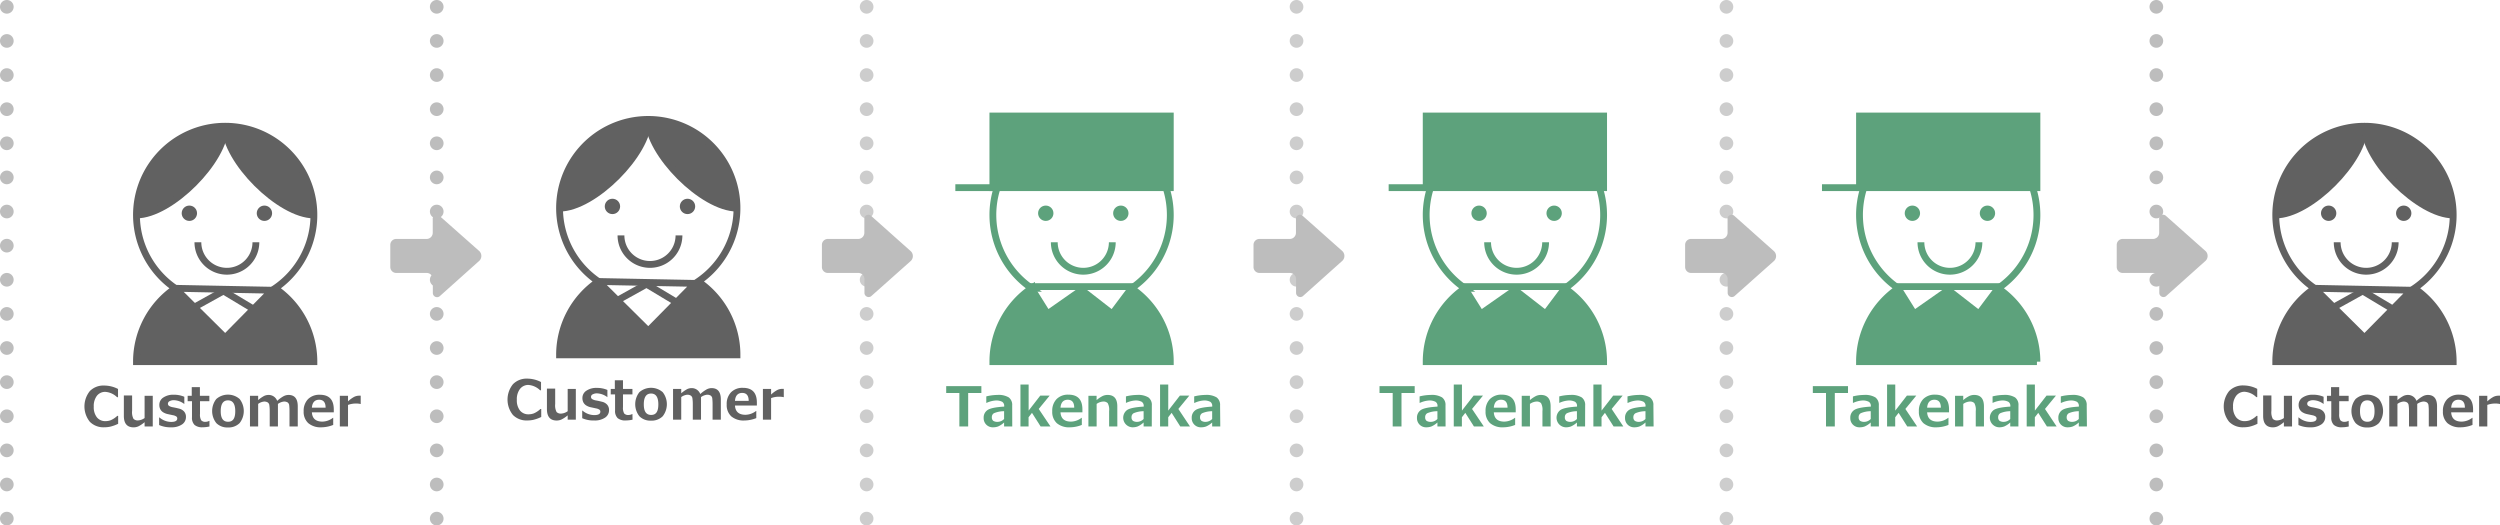 <svg xmlns="http://www.w3.org/2000/svg" viewBox="0 0 732.72 154"><defs><style>.cls-1{fill:#bdbdbd;}.cls-2{fill:#cdcdcd;}.cls-3{fill:#616161;}.cls-4,.cls-5,.cls-7,.cls-8{fill:none;stroke-width:2px;}.cls-4,.cls-5{stroke:#616161;}.cls-4,.cls-8{stroke-miterlimit:10;}.cls-5,.cls-7{stroke-linejoin:round;}.cls-6{fill:#5da27c;}.cls-7,.cls-8{stroke:#5da27c;}</style></defs><title>hachuBpc</title><g id="レイヤー_2" data-name="レイヤー 2"><g id="発注の形態_en"><path class="cls-1" d="M0,152a2,2,0,0,1,2-2H2a2,2,0,0,1,2,2H4a2,2,0,0,1-2,2H2A2,2,0,0,1,0,152Z"/><path class="cls-1" d="M0,142a2,2,0,0,1,2-2H2a2,2,0,0,1,2,2H4a2,2,0,0,1-2,2H2A2,2,0,0,1,0,142Z"/><path class="cls-1" d="M0,132a2,2,0,0,1,2-2H2a2,2,0,0,1,2,2H4a2,2,0,0,1-2,2H2A2,2,0,0,1,0,132Z"/><path class="cls-1" d="M0,122a2,2,0,0,1,2-2H2a2,2,0,0,1,2,2H4a2,2,0,0,1-2,2H2A2,2,0,0,1,0,122Z"/><path class="cls-1" d="M0,112a2,2,0,0,1,2-2H2a2,2,0,0,1,2,2H4a2,2,0,0,1-2,2H2A2,2,0,0,1,0,112Z"/><path class="cls-1" d="M0,102a2,2,0,0,1,2-2H2a2,2,0,0,1,2,2H4a2,2,0,0,1-2,2H2A2,2,0,0,1,0,102Z"/><path class="cls-1" d="M0,92a2,2,0,0,1,2-2H2a2,2,0,0,1,2,2H4a2,2,0,0,1-2,2H2A2,2,0,0,1,0,92Z"/><path class="cls-1" d="M0,82a2,2,0,0,1,2-2H2a2,2,0,0,1,2,2H4a2,2,0,0,1-2,2H2A2,2,0,0,1,0,82Z"/><path class="cls-1" d="M0,72a2,2,0,0,1,2-2H2a2,2,0,0,1,2,2H4a2,2,0,0,1-2,2H2A2,2,0,0,1,0,72Z"/><path class="cls-1" d="M0,62a2,2,0,0,1,2-2H2a2,2,0,0,1,2,2H4a2,2,0,0,1-2,2H2A2,2,0,0,1,0,62Z"/><path class="cls-1" d="M0,52a2,2,0,0,1,2-2H2a2,2,0,0,1,2,2H4a2,2,0,0,1-2,2H2A2,2,0,0,1,0,52Z"/><path class="cls-1" d="M0,42a2,2,0,0,1,2-2H2a2,2,0,0,1,2,2H4a2,2,0,0,1-2,2H2A2,2,0,0,1,0,42Z"/><path class="cls-1" d="M0,32a2,2,0,0,1,2-2H2a2,2,0,0,1,2,2H4a2,2,0,0,1-2,2H2A2,2,0,0,1,0,32Z"/><path class="cls-1" d="M0,22a2,2,0,0,1,2-2H2a2,2,0,0,1,2,2H4a2,2,0,0,1-2,2H2A2,2,0,0,1,0,22Z"/><path class="cls-1" d="M0,12a2,2,0,0,1,2-2H2a2,2,0,0,1,2,2H4a2,2,0,0,1-2,2H2A2,2,0,0,1,0,12Z"/><path class="cls-1" d="M0,2A2,2,0,0,1,2,0H2A2,2,0,0,1,4,2H4A2,2,0,0,1,2,4H2A2,2,0,0,1,0,2Z"/><path class="cls-1" d="M126,152a2,2,0,0,1,2-2h0a2,2,0,0,1,2,2h0a2,2,0,0,1-2,2h0A2,2,0,0,1,126,152Z"/><path class="cls-1" d="M126,142a2,2,0,0,1,2-2h0a2,2,0,0,1,2,2h0a2,2,0,0,1-2,2h0A2,2,0,0,1,126,142Z"/><path class="cls-1" d="M126,132a2,2,0,0,1,2-2h0a2,2,0,0,1,2,2h0a2,2,0,0,1-2,2h0A2,2,0,0,1,126,132Z"/><path class="cls-1" d="M126,122a2,2,0,0,1,2-2h0a2,2,0,0,1,2,2h0a2,2,0,0,1-2,2h0A2,2,0,0,1,126,122Z"/><path class="cls-1" d="M126,112a2,2,0,0,1,2-2h0a2,2,0,0,1,2,2h0a2,2,0,0,1-2,2h0A2,2,0,0,1,126,112Z"/><path class="cls-1" d="M126,102a2,2,0,0,1,2-2h0a2,2,0,0,1,2,2h0a2,2,0,0,1-2,2h0A2,2,0,0,1,126,102Z"/><path class="cls-1" d="M126,92a2,2,0,0,1,2-2h0a2,2,0,0,1,2,2h0a2,2,0,0,1-2,2h0A2,2,0,0,1,126,92Z"/><path class="cls-1" d="M126,82a2,2,0,0,1,2-2h0a2,2,0,0,1,2,2h0a2,2,0,0,1-2,2h0A2,2,0,0,1,126,82Z"/><path class="cls-1" d="M126,72a2,2,0,0,1,2-2h0a2,2,0,0,1,2,2h0a2,2,0,0,1-2,2h0A2,2,0,0,1,126,72Z"/><path class="cls-1" d="M126,62a2,2,0,0,1,2-2h0a2,2,0,0,1,2,2h0a2,2,0,0,1-2,2h0A2,2,0,0,1,126,62Z"/><path class="cls-1" d="M126,52a2,2,0,0,1,2-2h0a2,2,0,0,1,2,2h0a2,2,0,0,1-2,2h0A2,2,0,0,1,126,52Z"/><path class="cls-1" d="M126,42a2,2,0,0,1,2-2h0a2,2,0,0,1,2,2h0a2,2,0,0,1-2,2h0A2,2,0,0,1,126,42Z"/><path class="cls-1" d="M126,32a2,2,0,0,1,2-2h0a2,2,0,0,1,2,2h0a2,2,0,0,1-2,2h0A2,2,0,0,1,126,32Z"/><path class="cls-1" d="M126,22a2,2,0,0,1,2-2h0a2,2,0,0,1,2,2h0a2,2,0,0,1-2,2h0A2,2,0,0,1,126,22Z"/><path class="cls-1" d="M126,12a2,2,0,0,1,2-2h0a2,2,0,0,1,2,2h0a2,2,0,0,1-2,2h0A2,2,0,0,1,126,12Z"/><path class="cls-1" d="M126,2a2,2,0,0,1,2-2h0a2,2,0,0,1,2,2h0a2,2,0,0,1-2,2h0A2,2,0,0,1,126,2Z"/><path class="cls-2" d="M252,152a2,2,0,0,1,2-2h0a2,2,0,0,1,2,2h0a2,2,0,0,1-2,2h0A2,2,0,0,1,252,152Z"/><path class="cls-2" d="M252,142a2,2,0,0,1,2-2h0a2,2,0,0,1,2,2h0a2,2,0,0,1-2,2h0A2,2,0,0,1,252,142Z"/><path class="cls-2" d="M252,132a2,2,0,0,1,2-2h0a2,2,0,0,1,2,2h0a2,2,0,0,1-2,2h0A2,2,0,0,1,252,132Z"/><path class="cls-2" d="M252,122a2,2,0,0,1,2-2h0a2,2,0,0,1,2,2h0a2,2,0,0,1-2,2h0A2,2,0,0,1,252,122Z"/><path class="cls-2" d="M252,112a2,2,0,0,1,2-2h0a2,2,0,0,1,2,2h0a2,2,0,0,1-2,2h0A2,2,0,0,1,252,112Z"/><path class="cls-2" d="M252,102a2,2,0,0,1,2-2h0a2,2,0,0,1,2,2h0a2,2,0,0,1-2,2h0A2,2,0,0,1,252,102Z"/><path class="cls-2" d="M252,92a2,2,0,0,1,2-2h0a2,2,0,0,1,2,2h0a2,2,0,0,1-2,2h0A2,2,0,0,1,252,92Z"/><path class="cls-2" d="M252,82a2,2,0,0,1,2-2h0a2,2,0,0,1,2,2h0a2,2,0,0,1-2,2h0A2,2,0,0,1,252,82Z"/><path class="cls-2" d="M252,72a2,2,0,0,1,2-2h0a2,2,0,0,1,2,2h0a2,2,0,0,1-2,2h0A2,2,0,0,1,252,72Z"/><path class="cls-2" d="M252,62a2,2,0,0,1,2-2h0a2,2,0,0,1,2,2h0a2,2,0,0,1-2,2h0A2,2,0,0,1,252,62Z"/><path class="cls-2" d="M252,52a2,2,0,0,1,2-2h0a2,2,0,0,1,2,2h0a2,2,0,0,1-2,2h0A2,2,0,0,1,252,52Z"/><path class="cls-2" d="M252,42a2,2,0,0,1,2-2h0a2,2,0,0,1,2,2h0a2,2,0,0,1-2,2h0A2,2,0,0,1,252,42Z"/><path class="cls-2" d="M252,32a2,2,0,0,1,2-2h0a2,2,0,0,1,2,2h0a2,2,0,0,1-2,2h0A2,2,0,0,1,252,32Z"/><path class="cls-2" d="M252,22a2,2,0,0,1,2-2h0a2,2,0,0,1,2,2h0a2,2,0,0,1-2,2h0A2,2,0,0,1,252,22Z"/><path class="cls-2" d="M252,12a2,2,0,0,1,2-2h0a2,2,0,0,1,2,2h0a2,2,0,0,1-2,2h0A2,2,0,0,1,252,12Z"/><path class="cls-2" d="M252,2a2,2,0,0,1,2-2h0a2,2,0,0,1,2,2h0a2,2,0,0,1-2,2h0A2,2,0,0,1,252,2Z"/><path class="cls-2" d="M378,152a2,2,0,0,1,2-2h0a2,2,0,0,1,2,2h0a2,2,0,0,1-2,2h0A2,2,0,0,1,378,152Z"/><path class="cls-2" d="M378,142a2,2,0,0,1,2-2h0a2,2,0,0,1,2,2h0a2,2,0,0,1-2,2h0A2,2,0,0,1,378,142Z"/><path class="cls-2" d="M378,132a2,2,0,0,1,2-2h0a2,2,0,0,1,2,2h0a2,2,0,0,1-2,2h0A2,2,0,0,1,378,132Z"/><path class="cls-2" d="M378,122a2,2,0,0,1,2-2h0a2,2,0,0,1,2,2h0a2,2,0,0,1-2,2h0A2,2,0,0,1,378,122Z"/><path class="cls-2" d="M378,112a2,2,0,0,1,2-2h0a2,2,0,0,1,2,2h0a2,2,0,0,1-2,2h0A2,2,0,0,1,378,112Z"/><path class="cls-2" d="M378,102a2,2,0,0,1,2-2h0a2,2,0,0,1,2,2h0a2,2,0,0,1-2,2h0A2,2,0,0,1,378,102Z"/><path class="cls-2" d="M378,92a2,2,0,0,1,2-2h0a2,2,0,0,1,2,2h0a2,2,0,0,1-2,2h0A2,2,0,0,1,378,92Z"/><path class="cls-2" d="M378,82a2,2,0,0,1,2-2h0a2,2,0,0,1,2,2h0a2,2,0,0,1-2,2h0A2,2,0,0,1,378,82Z"/><path class="cls-2" d="M378,72a2,2,0,0,1,2-2h0a2,2,0,0,1,2,2h0a2,2,0,0,1-2,2h0A2,2,0,0,1,378,72Z"/><path class="cls-2" d="M378,62a2,2,0,0,1,2-2h0a2,2,0,0,1,2,2h0a2,2,0,0,1-2,2h0A2,2,0,0,1,378,62Z"/><path class="cls-2" d="M378,52a2,2,0,0,1,2-2h0a2,2,0,0,1,2,2h0a2,2,0,0,1-2,2h0A2,2,0,0,1,378,52Z"/><path class="cls-2" d="M378,42a2,2,0,0,1,2-2h0a2,2,0,0,1,2,2h0a2,2,0,0,1-2,2h0A2,2,0,0,1,378,42Z"/><path class="cls-2" d="M378,32a2,2,0,0,1,2-2h0a2,2,0,0,1,2,2h0a2,2,0,0,1-2,2h0A2,2,0,0,1,378,32Z"/><path class="cls-2" d="M378,22a2,2,0,0,1,2-2h0a2,2,0,0,1,2,2h0a2,2,0,0,1-2,2h0A2,2,0,0,1,378,22Z"/><path class="cls-2" d="M378,12a2,2,0,0,1,2-2h0a2,2,0,0,1,2,2h0a2,2,0,0,1-2,2h0A2,2,0,0,1,378,12Z"/><path class="cls-2" d="M378,2a2,2,0,0,1,2-2h0a2,2,0,0,1,2,2h0a2,2,0,0,1-2,2h0A2,2,0,0,1,378,2Z"/><path class="cls-2" d="M504,152a2,2,0,0,1,2-2h0a2,2,0,0,1,2,2h0a2,2,0,0,1-2,2h0A2,2,0,0,1,504,152Z"/><path class="cls-2" d="M504,142a2,2,0,0,1,2-2h0a2,2,0,0,1,2,2h0a2,2,0,0,1-2,2h0A2,2,0,0,1,504,142Z"/><path class="cls-2" d="M504,132a2,2,0,0,1,2-2h0a2,2,0,0,1,2,2h0a2,2,0,0,1-2,2h0A2,2,0,0,1,504,132Z"/><path class="cls-2" d="M504,122a2,2,0,0,1,2-2h0a2,2,0,0,1,2,2h0a2,2,0,0,1-2,2h0A2,2,0,0,1,504,122Z"/><path class="cls-2" d="M504,112a2,2,0,0,1,2-2h0a2,2,0,0,1,2,2h0a2,2,0,0,1-2,2h0A2,2,0,0,1,504,112Z"/><path class="cls-2" d="M504,102a2,2,0,0,1,2-2h0a2,2,0,0,1,2,2h0a2,2,0,0,1-2,2h0A2,2,0,0,1,504,102Z"/><path class="cls-2" d="M504,92a2,2,0,0,1,2-2h0a2,2,0,0,1,2,2h0a2,2,0,0,1-2,2h0A2,2,0,0,1,504,92Z"/><path class="cls-2" d="M504,82a2,2,0,0,1,2-2h0a2,2,0,0,1,2,2h0a2,2,0,0,1-2,2h0A2,2,0,0,1,504,82Z"/><path class="cls-2" d="M504,72a2,2,0,0,1,2-2h0a2,2,0,0,1,2,2h0a2,2,0,0,1-2,2h0A2,2,0,0,1,504,72Z"/><path class="cls-2" d="M504,62a2,2,0,0,1,2-2h0a2,2,0,0,1,2,2h0a2,2,0,0,1-2,2h0A2,2,0,0,1,504,62Z"/><path class="cls-2" d="M504,52a2,2,0,0,1,2-2h0a2,2,0,0,1,2,2h0a2,2,0,0,1-2,2h0A2,2,0,0,1,504,52Z"/><path class="cls-2" d="M504,42a2,2,0,0,1,2-2h0a2,2,0,0,1,2,2h0a2,2,0,0,1-2,2h0A2,2,0,0,1,504,42Z"/><path class="cls-2" d="M504,32a2,2,0,0,1,2-2h0a2,2,0,0,1,2,2h0a2,2,0,0,1-2,2h0A2,2,0,0,1,504,32Z"/><path class="cls-2" d="M504,22a2,2,0,0,1,2-2h0a2,2,0,0,1,2,2h0a2,2,0,0,1-2,2h0A2,2,0,0,1,504,22Z"/><path class="cls-2" d="M504,12a2,2,0,0,1,2-2h0a2,2,0,0,1,2,2h0a2,2,0,0,1-2,2h0A2,2,0,0,1,504,12Z"/><path class="cls-2" d="M504,2a2,2,0,0,1,2-2h0a2,2,0,0,1,2,2h0a2,2,0,0,1-2,2h0A2,2,0,0,1,504,2Z"/><path class="cls-1" d="M630,152a2,2,0,0,1,2-2h0a2,2,0,0,1,2,2h0a2,2,0,0,1-2,2h0A2,2,0,0,1,630,152Z"/><path class="cls-1" d="M630,142a2,2,0,0,1,2-2h0a2,2,0,0,1,2,2h0a2,2,0,0,1-2,2h0A2,2,0,0,1,630,142Z"/><path class="cls-1" d="M630,132a2,2,0,0,1,2-2h0a2,2,0,0,1,2,2h0a2,2,0,0,1-2,2h0A2,2,0,0,1,630,132Z"/><path class="cls-1" d="M630,122a2,2,0,0,1,2-2h0a2,2,0,0,1,2,2h0a2,2,0,0,1-2,2h0A2,2,0,0,1,630,122Z"/><path class="cls-1" d="M630,112a2,2,0,0,1,2-2h0a2,2,0,0,1,2,2h0a2,2,0,0,1-2,2h0A2,2,0,0,1,630,112Z"/><path class="cls-1" d="M630,102a2,2,0,0,1,2-2h0a2,2,0,0,1,2,2h0a2,2,0,0,1-2,2h0A2,2,0,0,1,630,102Z"/><path class="cls-1" d="M630,92a2,2,0,0,1,2-2h0a2,2,0,0,1,2,2h0a2,2,0,0,1-2,2h0A2,2,0,0,1,630,92Z"/><path class="cls-1" d="M630,82a2,2,0,0,1,2-2h0a2,2,0,0,1,2,2h0a2,2,0,0,1-2,2h0A2,2,0,0,1,630,82Z"/><path class="cls-1" d="M630,72a2,2,0,0,1,2-2h0a2,2,0,0,1,2,2h0a2,2,0,0,1-2,2h0A2,2,0,0,1,630,72Z"/><path class="cls-1" d="M630,62a2,2,0,0,1,2-2h0a2,2,0,0,1,2,2h0a2,2,0,0,1-2,2h0A2,2,0,0,1,630,62Z"/><path class="cls-1" d="M630,52a2,2,0,0,1,2-2h0a2,2,0,0,1,2,2h0a2,2,0,0,1-2,2h0A2,2,0,0,1,630,52Z"/><path class="cls-1" d="M630,42a2,2,0,0,1,2-2h0a2,2,0,0,1,2,2h0a2,2,0,0,1-2,2h0A2,2,0,0,1,630,42Z"/><path class="cls-1" d="M630,32a2,2,0,0,1,2-2h0a2,2,0,0,1,2,2h0a2,2,0,0,1-2,2h0A2,2,0,0,1,630,32Z"/><path class="cls-1" d="M630,22a2,2,0,0,1,2-2h0a2,2,0,0,1,2,2h0a2,2,0,0,1-2,2h0A2,2,0,0,1,630,22Z"/><path class="cls-1" d="M630,12a2,2,0,0,1,2-2h0a2,2,0,0,1,2,2h0a2,2,0,0,1-2,2h0A2,2,0,0,1,630,12Z"/><path class="cls-1" d="M630,2a2,2,0,0,1,2-2h0a2,2,0,0,1,2,2h0a2,2,0,0,1-2,2h0A2,2,0,0,1,630,2Z"/><g id="下向き矢印_1" data-name="下向き矢印 1"><path class="cls-1" d="M126.83,64.28V68.2a1.81,1.81,0,0,1-1.7,1.83h-9a1.73,1.73,0,0,0-1.74,1.73v6.46A1.74,1.74,0,0,0,116.16,80h9a1.81,1.81,0,0,1,1.7,1.83v4a1.23,1.23,0,0,0,2,1l11.67-10.44a2,2,0,0,0,0-2.75L128.78,63.24A1.18,1.18,0,0,0,126.83,64.28Z"/></g><g id="下向き矢印_1-2" data-name="下向き矢印 1"><path class="cls-1" d="M253.33,64.28V68.2a1.81,1.81,0,0,1-1.7,1.83h-9a1.73,1.73,0,0,0-1.74,1.73v6.46A1.74,1.74,0,0,0,242.66,80h9a1.81,1.81,0,0,1,1.7,1.83v4a1.23,1.23,0,0,0,1.95,1L267,76.43a2,2,0,0,0,0-2.75L255.28,63.24A1.18,1.18,0,0,0,253.33,64.28Z"/></g><g id="下向き矢印_1-3" data-name="下向き矢印 1"><path class="cls-1" d="M379.83,64.28V68.2a1.81,1.81,0,0,1-1.7,1.83h-9a1.73,1.73,0,0,0-1.74,1.73v6.46A1.74,1.74,0,0,0,369.16,80h9a1.81,1.81,0,0,1,1.7,1.83v4a1.23,1.23,0,0,0,1.95,1l11.67-10.44a2,2,0,0,0,0-2.75L381.78,63.24A1.18,1.18,0,0,0,379.83,64.28Z"/></g><path class="cls-1" d="M506.33,64.28V68.2a1.81,1.81,0,0,1-1.7,1.83h-9a1.73,1.73,0,0,0-1.74,1.73v6.46A1.74,1.74,0,0,0,495.66,80h9a1.81,1.81,0,0,1,1.7,1.83v4a1.23,1.23,0,0,0,1.95,1L520,76.43a2,2,0,0,0,0-2.75L508.28,63.24A1.18,1.18,0,0,0,506.33,64.28Z"/><path class="cls-1" d="M632.83,64.28V68.2a1.81,1.81,0,0,1-1.7,1.83h-9a1.73,1.73,0,0,0-1.74,1.73v6.46A1.74,1.74,0,0,0,622.16,80h9a1.81,1.81,0,0,1,1.7,1.83v4a1.23,1.23,0,0,0,1.95,1l11.67-10.44a2,2,0,0,0,0-2.75L634.78,63.24A1.18,1.18,0,0,0,632.83,64.28Z"/></g><g id="en2"><path class="cls-3" d="M701.3,90.58l5.45-5.52.87-.56A26,26,0,0,1,719,106H667a26,26,0,0,1,11.38-21.5L684,90l9,9Z"/><path class="cls-3" d="M693,37a26,26,0,0,1,26,26C709,63,693,47,693,37Z"/><circle class="cls-3" cx="704.5" cy="62.5" r="2.25"/><path class="cls-3" d="M693,37c0,10-16,26-26,26A26,26,0,0,1,693,37Z"/><circle class="cls-3" cx="682.5" cy="62.5" r="2.25"/><path class="cls-4" d="M707.62,84.5a26,26,0,1,0-29.24,0A26,26,0,0,0,667,106h52A26,26,0,0,0,707.62,84.5Z"/><path class="cls-4" d="M693,37c0,10-16,26-26,26"/><path class="cls-4" d="M693,37c0,10,16,26,26,26"/><path class="cls-5" d="M685,71A8.48,8.48,0,0,0,702,71"/><polygon class="cls-5" points="706.75 85.06 701.3 90.58 693 99 683.96 90.04 678.38 84.5 693 84.79 706.75 85.06"/><polyline class="cls-5" points="702 91 701.3 90.58 692.48 85.29 692 85 693 85 692.48 85.29 684 90"/><path class="cls-3" d="M661.63,124.21a11.17,11.17,0,0,1-2.36.85,8.26,8.26,0,0,1-1.68.17,5.6,5.6,0,0,1-4.26-1.61,7.19,7.19,0,0,1,0-9,5.58,5.58,0,0,1,4.24-1.65,8.89,8.89,0,0,1,4,1v2.42h-.27a5.47,5.47,0,0,0-3.48-1.57A3.06,3.06,0,0,0,655.4,116a4.92,4.92,0,0,0-.92,3.18,4.77,4.77,0,0,0,.93,3.15,3.1,3.1,0,0,0,2.49,1.1,4.5,4.5,0,0,0,1.58-.28,6.74,6.74,0,0,0,1.9-1.27h.25Z"/><path class="cls-3" d="M671.77,125h-2.39v-1.27a8.87,8.87,0,0,1-1.79,1.21,3.35,3.35,0,0,1-1.43.31c-1.9,0-2.86-1.12-2.86-3.35v-6h2.42v4.51a4.17,4.17,0,0,0,.41,2.35,1.74,1.74,0,0,0,1.35.46,3.66,3.66,0,0,0,1.9-.7V116h2.39Z"/><path class="cls-3" d="M673.64,124.57v-2.22h.09a5.37,5.37,0,0,0,3.41,1.31c1.21,0,1.81-.33,1.81-1a.68.68,0,0,0-.28-.6,2.67,2.67,0,0,0-1-.37l-1.45-.31a4.13,4.13,0,0,1-1.47-.59,2.33,2.33,0,0,1-.79-.9,2.68,2.68,0,0,1-.26-1.23,2.51,2.51,0,0,1,1.15-2.14,5.16,5.16,0,0,1,3.08-.83,7.67,7.67,0,0,1,3.09.6v2.11H681a5.3,5.3,0,0,0-3-1.11,2.57,2.57,0,0,0-1.27.28.82.82,0,0,0-.51.7.77.77,0,0,0,.32.69,3,3,0,0,0,1.06.39c.63.11,1.26.25,1.88.41a2.84,2.84,0,0,1,1.48.86,2.31,2.31,0,0,1,.54,1.58,2.58,2.58,0,0,1-1.17,2.21,5.37,5.37,0,0,1-3.15.83A8.2,8.2,0,0,1,673.64,124.57Z"/><path class="cls-3" d="M688.39,125a9,9,0,0,1-2,.23,3.42,3.42,0,0,1-2.37-.69,2.92,2.92,0,0,1-.75-2.24v-4.71H682V116h1.2v-2.54h2.39V116h2.77v1.59h-2.77v3.73a3.24,3.24,0,0,0,.36,1.87,1.56,1.56,0,0,0,1.24.44,2.34,2.34,0,0,0,1.1-.28h.07Z"/><path class="cls-3" d="M693.82,125.28A4.5,4.5,0,0,1,690.4,124a5.7,5.7,0,0,1,0-7.06,5.2,5.2,0,0,1,6.83,0,5.72,5.72,0,0,1,0,7.06A4.53,4.53,0,0,1,693.82,125.28Zm0-7.94c-1.42,0-2.13,1.06-2.13,3.17s.72,3.1,2.16,3.1,2.1-1,2.1-3.1S695.24,117.34,693.82,117.34Z"/><path class="cls-3" d="M714.27,125h-2.42v-4.54a14.78,14.78,0,0,0-.08-1.59,1.19,1.19,0,0,0-.48-.93,2,2,0,0,0-1.09-.25,3.78,3.78,0,0,0-1.74.69V125h-2.41v-4.54a10.56,10.56,0,0,0-.1-1.61,1.17,1.17,0,0,0-.49-.91,2,2,0,0,0-1.07-.25,3.57,3.57,0,0,0-1.73.69V125h-2.4v-9h2.4v1.27a9.12,9.12,0,0,1,1.8-1.25,3.12,3.12,0,0,1,1.27-.27,2.65,2.65,0,0,1,2.51,1.74,10.13,10.13,0,0,1,1.88-1.37,3.2,3.2,0,0,1,1.42-.37q2.73,0,2.73,3.35Z"/><path class="cls-3" d="M724.83,120.85h-6.42c.11,1.81,1.14,2.72,3.09,2.72a5.27,5.27,0,0,0,3.08-1.11h.08v2.08a9.6,9.6,0,0,1-3.45.7,5.57,5.57,0,0,1-3.88-1.21,4.48,4.48,0,0,1-1.34-3.49,4.89,4.89,0,0,1,1.27-3.57,4.67,4.67,0,0,1,3.49-1.3q4.08,0,4.08,4.34Zm-2.4-1.36c0-1.56-.65-2.33-1.9-2.33s-2,.77-2.12,2.33Z"/><path class="cls-3" d="M732.72,118.4h-.08a5.48,5.48,0,0,0-1.3-.13,6.53,6.53,0,0,0-2.34.41V125h-2.4v-9H729v1.64a8.56,8.56,0,0,1,1.81-1.33,3.34,3.34,0,0,1,1.4-.34l.51,0Z"/><path class="cls-3" d="M198.3,88.58l5.45-5.52.87-.56A26,26,0,0,1,216,104H164a26,26,0,0,1,11.38-21.5L181,88l9,9Z"/><path class="cls-3" d="M190,35a26,26,0,0,1,26,26C206,61,190,45,190,35Z"/><circle class="cls-3" cx="201.5" cy="60.5" r="2.25"/><path class="cls-3" d="M190,35c0,10-16,26-26,26A26,26,0,0,1,190,35Z"/><circle class="cls-3" cx="179.5" cy="60.5" r="2.25"/><path class="cls-4" d="M204.62,82.5a26,26,0,1,0-29.24,0A26,26,0,0,0,164,104h52A26,26,0,0,0,204.62,82.5Z"/><path class="cls-4" d="M190,35c0,10-16,26-26,26"/><path class="cls-4" d="M190,35c0,10,16,26,26,26"/><path class="cls-5" d="M182,69A8.48,8.48,0,0,0,199,69"/><polygon class="cls-5" points="203.75 83.06 198.3 88.58 190 97 180.96 88.04 175.38 82.5 190 82.79 203.75 83.06"/><polyline class="cls-5" points="199 89 198.3 88.58 189.48 83.29 189 83 190 83 189.48 83.29 181 88"/><path class="cls-3" d="M158.63,122.21a11.17,11.17,0,0,1-2.36.85,8.26,8.26,0,0,1-1.68.17,5.6,5.6,0,0,1-4.26-1.61,7.19,7.19,0,0,1,0-9,5.58,5.58,0,0,1,4.24-1.65,8.89,8.89,0,0,1,4,1v2.42h-.27a5.47,5.47,0,0,0-3.48-1.57A3.06,3.06,0,0,0,152.4,114a4.92,4.92,0,0,0-.92,3.18,4.77,4.77,0,0,0,.93,3.15,3.1,3.1,0,0,0,2.49,1.1,4.5,4.5,0,0,0,1.58-.28,6.74,6.74,0,0,0,1.9-1.27h.25Z"/><path class="cls-3" d="M168.77,123h-2.39v-1.27a8.87,8.87,0,0,1-1.79,1.21,3.35,3.35,0,0,1-1.43.31c-1.9,0-2.86-1.12-2.86-3.35v-6h2.42v4.51a4.17,4.17,0,0,0,.41,2.35,1.74,1.74,0,0,0,1.35.46,3.66,3.66,0,0,0,1.9-.7V114h2.39Z"/><path class="cls-3" d="M170.64,122.57v-2.22h.09a5.37,5.37,0,0,0,3.41,1.31c1.21,0,1.81-.33,1.81-1a.68.68,0,0,0-.28-.6,2.67,2.67,0,0,0-1-.37l-1.45-.31a4.13,4.13,0,0,1-1.47-.59,2.33,2.33,0,0,1-.79-.9,2.68,2.68,0,0,1-.26-1.23,2.51,2.51,0,0,1,1.15-2.14,5.16,5.16,0,0,1,3.08-.83,7.67,7.67,0,0,1,3.09.6v2.11H178a5.3,5.3,0,0,0-3-1.11,2.57,2.57,0,0,0-1.27.28.82.82,0,0,0-.51.7.77.77,0,0,0,.32.69,3,3,0,0,0,1.06.39c.63.11,1.26.25,1.88.41a2.84,2.84,0,0,1,1.48.86,2.31,2.31,0,0,1,.54,1.58,2.58,2.58,0,0,1-1.17,2.21,5.37,5.37,0,0,1-3.15.83A8.2,8.2,0,0,1,170.64,122.57Z"/><path class="cls-3" d="M185.39,123a9,9,0,0,1-2,.23,3.42,3.42,0,0,1-2.37-.69,2.92,2.92,0,0,1-.75-2.24v-4.71H179V114h1.2v-2.54h2.39V114h2.77v1.59h-2.77v3.73a3.24,3.24,0,0,0,.36,1.87,1.56,1.56,0,0,0,1.24.44,2.34,2.34,0,0,0,1.1-.28h.07Z"/><path class="cls-3" d="M190.82,123.28A4.5,4.5,0,0,1,187.4,122a5.7,5.7,0,0,1,0-7.06,5.2,5.2,0,0,1,6.83,0,5.72,5.72,0,0,1,0,7.06A4.53,4.53,0,0,1,190.82,123.28Zm0-7.94c-1.42,0-2.13,1.06-2.13,3.17s.72,3.1,2.16,3.1,2.1-1,2.1-3.1S192.24,115.34,190.82,115.34Z"/><path class="cls-3" d="M211.27,123h-2.42v-4.54a14.78,14.78,0,0,0-.08-1.59,1.19,1.19,0,0,0-.48-.93,2,2,0,0,0-1.09-.25,3.78,3.78,0,0,0-1.74.69V123h-2.41v-4.54a10.56,10.56,0,0,0-.1-1.61,1.17,1.17,0,0,0-.49-.91,2,2,0,0,0-1.07-.25,3.57,3.57,0,0,0-1.73.69V123h-2.4v-9h2.4v1.27a9.12,9.12,0,0,1,1.8-1.25,3.12,3.12,0,0,1,1.27-.27,2.65,2.65,0,0,1,2.51,1.74,10.13,10.13,0,0,1,1.88-1.37,3.2,3.2,0,0,1,1.42-.37q2.73,0,2.73,3.35Z"/><path class="cls-3" d="M221.83,118.85h-6.42c.11,1.81,1.14,2.72,3.09,2.72a5.27,5.27,0,0,0,3.08-1.11h.08v2.08a9.6,9.6,0,0,1-3.45.7,5.57,5.57,0,0,1-3.88-1.21,4.48,4.48,0,0,1-1.34-3.49,4.89,4.89,0,0,1,1.27-3.57,4.67,4.67,0,0,1,3.49-1.3q4.08,0,4.08,4.34Zm-2.4-1.36c0-1.56-.65-2.33-1.9-2.33s-2,.77-2.12,2.33Z"/><path class="cls-3" d="M229.72,116.4h-.08a5.48,5.48,0,0,0-1.3-.13,6.53,6.53,0,0,0-2.34.41V123h-2.4v-9H226v1.64a8.56,8.56,0,0,1,1.81-1.33,3.34,3.34,0,0,1,1.4-.34l.51,0Z"/><path class="cls-3" d="M74.3,90.58l5.45-5.52.87-.56A26,26,0,0,1,92,106H40A26,26,0,0,1,51.38,84.5L57,90l9,9Z"/><path class="cls-3" d="M66,37A26,26,0,0,1,92,63C82,63,66,47,66,37Z"/><circle class="cls-3" cx="77.5" cy="62.5" r="2.25"/><path class="cls-3" d="M66,37c0,10-16,26-26,26A26,26,0,0,1,66,37Z"/><circle class="cls-3" cx="55.5" cy="62.5" r="2.25"/><path class="cls-4" d="M80.62,84.5a26,26,0,1,0-29.24,0A26,26,0,0,0,40,106H92A26,26,0,0,0,80.62,84.5Z"/><path class="cls-4" d="M66,37c0,10-16,26-26,26"/><path class="cls-4" d="M66,37c0,10,16,26,26,26"/><path class="cls-5" d="M58,71A8.48,8.48,0,0,0,75,71"/><polygon class="cls-5" points="79.75 85.06 74.3 90.58 66 99 56.96 90.04 51.38 84.5 66 84.79 79.75 85.06"/><polyline class="cls-5" points="75 91 74.3 90.58 65.48 85.29 65 85 66 85 65.48 85.29 57 90"/><path class="cls-3" d="M34.63,124.21a11.17,11.17,0,0,1-2.36.85,8.26,8.26,0,0,1-1.68.17,5.6,5.6,0,0,1-4.26-1.61,7.19,7.19,0,0,1,0-9A5.58,5.58,0,0,1,30.59,113a8.89,8.89,0,0,1,4,1v2.42h-.27a5.47,5.47,0,0,0-3.48-1.57A3.06,3.06,0,0,0,28.4,116a4.92,4.92,0,0,0-.92,3.18,4.77,4.77,0,0,0,.93,3.15,3.1,3.1,0,0,0,2.49,1.1,4.5,4.5,0,0,0,1.58-.28,6.74,6.74,0,0,0,1.9-1.27h.25Z"/><path class="cls-3" d="M44.77,125H42.38v-1.27a8.87,8.87,0,0,1-1.79,1.21,3.35,3.35,0,0,1-1.43.31c-1.9,0-2.86-1.12-2.86-3.35v-6h2.42v4.51a4.17,4.17,0,0,0,.41,2.35,1.74,1.74,0,0,0,1.35.46,3.66,3.66,0,0,0,1.9-.7V116h2.39Z"/><path class="cls-3" d="M46.64,124.57v-2.22h.09a5.37,5.37,0,0,0,3.41,1.31c1.21,0,1.81-.33,1.81-1a.68.68,0,0,0-.28-.6,2.67,2.67,0,0,0-1-.37l-1.45-.31a4.13,4.13,0,0,1-1.47-.59,2.33,2.33,0,0,1-.79-.9,2.68,2.68,0,0,1-.26-1.23,2.51,2.51,0,0,1,1.15-2.14,5.16,5.16,0,0,1,3.08-.83,7.67,7.67,0,0,1,3.09.6v2.11H54a5.3,5.3,0,0,0-3-1.11,2.57,2.57,0,0,0-1.27.28.82.82,0,0,0-.51.7.77.77,0,0,0,.32.69,3,3,0,0,0,1.06.39c.63.11,1.26.25,1.88.41a2.84,2.84,0,0,1,1.48.86,2.31,2.31,0,0,1,.54,1.58,2.58,2.58,0,0,1-1.17,2.21,5.37,5.37,0,0,1-3.15.83A8.2,8.2,0,0,1,46.64,124.57Z"/><path class="cls-3" d="M61.39,125a9,9,0,0,1-2,.23,3.42,3.42,0,0,1-2.37-.69,2.92,2.92,0,0,1-.75-2.24v-4.71H55V116h1.2v-2.54h2.39V116h2.77v1.59H58.62v3.73a3.24,3.24,0,0,0,.36,1.87,1.56,1.56,0,0,0,1.24.44,2.34,2.34,0,0,0,1.1-.28h.07Z"/><path class="cls-3" d="M66.82,125.28A4.5,4.5,0,0,1,63.4,124a5.7,5.7,0,0,1,0-7.06,5.2,5.2,0,0,1,6.83,0,5.72,5.72,0,0,1,0,7.06A4.53,4.53,0,0,1,66.82,125.28Zm0-7.94c-1.42,0-2.13,1.06-2.13,3.17s.72,3.1,2.16,3.1,2.1-1,2.1-3.1S68.24,117.34,66.82,117.34Z"/><path class="cls-3" d="M87.27,125H84.85v-4.54a14.78,14.78,0,0,0-.08-1.59,1.19,1.19,0,0,0-.48-.93,2,2,0,0,0-1.09-.25,3.78,3.78,0,0,0-1.74.69V125H79.05v-4.54a10.56,10.56,0,0,0-.1-1.61,1.17,1.17,0,0,0-.49-.91,2,2,0,0,0-1.07-.25,3.57,3.57,0,0,0-1.73.69V125h-2.4v-9h2.4v1.27a9.12,9.12,0,0,1,1.8-1.25,3.12,3.12,0,0,1,1.27-.27,2.65,2.65,0,0,1,2.51,1.74,10.13,10.13,0,0,1,1.88-1.37,3.2,3.2,0,0,1,1.42-.37q2.73,0,2.73,3.35Z"/><path class="cls-3" d="M97.83,120.85H91.41c.11,1.81,1.14,2.72,3.09,2.72a5.27,5.27,0,0,0,3.08-1.11h.08v2.08a9.6,9.6,0,0,1-3.45.7A5.57,5.57,0,0,1,90.33,124,4.48,4.48,0,0,1,89,120.54,4.89,4.89,0,0,1,90.26,117a4.67,4.67,0,0,1,3.49-1.3q4.08,0,4.08,4.34Zm-2.4-1.36c0-1.56-.65-2.33-1.9-2.33s-2,.77-2.12,2.33Z"/><path class="cls-3" d="M105.72,118.4h-.08a5.48,5.48,0,0,0-1.3-.13,6.53,6.53,0,0,0-2.34.41V125H99.6v-9H102v1.64a8.56,8.56,0,0,1,1.81-1.33,3.34,3.34,0,0,1,1.4-.34l.51,0Z"/><path class="cls-6" d="M287.63,115.18h-3.87V125h-2.58v-9.82h-3.86v-2h10.31Z"/><path class="cls-6" d="M296.68,125h-2.39v-1.18a6.27,6.27,0,0,1-1.78,1.18,4.38,4.38,0,0,1-1.46.24,2.65,2.65,0,0,1-2.75-2.75,2.63,2.63,0,0,1,1.15-2.32c.77-.52,2.39-.85,4.87-1V119a1.38,1.38,0,0,0-.59-1.24,3.75,3.75,0,0,0-1.94-.38,7.69,7.69,0,0,0-2.64.7h-.08v-1.9a14.09,14.09,0,0,1,3.28-.43,5.79,5.79,0,0,1,3.31.73,2.72,2.72,0,0,1,1,2.35Zm-2.39-2.2v-2.28a7.6,7.6,0,0,0-3,.6,1.29,1.29,0,0,0-.59,1.14,1.26,1.26,0,0,0,.41,1.08,2.25,2.25,0,0,0,1.3.3A2.69,2.69,0,0,0,294.29,122.8Z"/><path class="cls-6" d="M307.89,125H305l-2.54-4-1,1.29V125h-2.38V112.7h2.4v7.64l3.41-4.39h2.75l-3.2,3.91Z"/><path class="cls-6" d="M317.24,120.85h-6.42c.11,1.81,1.14,2.72,3.09,2.72a5.27,5.27,0,0,0,3.08-1.11h.08v2.08a9.6,9.6,0,0,1-3.45.7,5.57,5.57,0,0,1-3.88-1.21,4.48,4.48,0,0,1-1.34-3.49,4.89,4.89,0,0,1,1.27-3.57,4.67,4.67,0,0,1,3.49-1.3q4.08,0,4.08,4.34Zm-2.4-1.36c0-1.56-.65-2.33-1.9-2.33s-2,.77-2.12,2.33Z"/><path class="cls-6" d="M327.48,125h-2.41v-4.51a4.05,4.05,0,0,0-.42-2.35,1.78,1.78,0,0,0-1.36-.45,3.72,3.72,0,0,0-1.88.69V125H319v-9h2.4v1.27a8.58,8.58,0,0,1,1.8-1.22,3.43,3.43,0,0,1,1.41-.3q2.86,0,2.86,3.35Z"/><path class="cls-6" d="M337.57,125h-2.39v-1.18A6.27,6.27,0,0,1,333.4,125a4.38,4.38,0,0,1-1.46.24,2.81,2.81,0,0,1-1.6-5.07c.77-.52,2.39-.85,4.87-1V119a1.38,1.38,0,0,0-.59-1.24,3.75,3.75,0,0,0-1.94-.38,7.69,7.69,0,0,0-2.64.7H330v-1.9a14.16,14.16,0,0,1,3.28-.43,5.79,5.79,0,0,1,3.31.73,2.72,2.72,0,0,1,1,2.35Zm-2.39-2.2v-2.28a7.6,7.6,0,0,0-2.95.6,1.29,1.29,0,0,0-.59,1.14,1.26,1.26,0,0,0,.41,1.08,2.25,2.25,0,0,0,1.3.3A2.69,2.69,0,0,0,335.18,122.8Z"/><path class="cls-6" d="M348.78,125h-2.85l-2.54-4-1,1.29V125H340V112.7h2.4v7.64l3.41-4.39h2.76l-3.21,3.91Z"/><path class="cls-6" d="M357.65,125h-2.38v-1.18a6.15,6.15,0,0,1-1.79,1.18,4.33,4.33,0,0,1-1.45.24,2.65,2.65,0,0,1-2.75-2.75,2.63,2.63,0,0,1,1.15-2.32c.77-.52,2.39-.85,4.86-1V119a1.38,1.38,0,0,0-.58-1.24,3.75,3.75,0,0,0-1.94-.38,7.58,7.58,0,0,0-2.64.7H350v-1.9a14.16,14.16,0,0,1,3.28-.43,5.77,5.77,0,0,1,3.31.73,2.72,2.72,0,0,1,1,2.35Zm-2.38-2.2v-2.28a7.55,7.55,0,0,0-2.95.6,1.3,1.3,0,0,0-.6,1.14,1.27,1.27,0,0,0,.42,1.08,2.19,2.19,0,0,0,1.29.3A2.72,2.72,0,0,0,355.27,122.8Z"/><polygon class="cls-6" points="343 34 343 55 341.74 55 292.26 55 291 55 291 34 343 34"/><path class="cls-6" d="M343,106H291a26,26,0,0,1,11.33-21.47L307,92l10-7,9,7,5.62-7.5A26,26,0,0,1,343,106Z"/><circle class="cls-6" cx="328.5" cy="62.5" r="2.25"/><circle class="cls-6" cx="306.5" cy="62.5" r="2.25"/><path class="cls-7" d="M309,71A8.48,8.48,0,0,0,326,71"/><polyline class="cls-7" points="331.63 84.49 332 84 302 84 302.26 84.41 302.33 84.53 307 92 317 85 326 92 331.62 84.5"/><path class="cls-8" d="M292.26,55a26,26,0,0,0,10,29.41l.12.09-.05,0A26,26,0,0,0,291,106h52a26,26,0,0,0-11.38-21.5,0,0,0,0,0,0,0A26,26,0,0,0,341.74,55"/><line class="cls-8" x1="280" y1="55" x2="291" y2="55"/><polygon class="cls-8" points="341.74 55 343 55 343 34 291 34 291 55 292.26 55 341.74 55"/><path class="cls-6" d="M414.63,115.18h-3.87V125h-2.58v-9.82h-3.86v-2h10.31Z"/><path class="cls-6" d="M423.68,125h-2.39v-1.18a6.27,6.27,0,0,1-1.78,1.18,4.38,4.38,0,0,1-1.46.24,2.65,2.65,0,0,1-2.75-2.75,2.63,2.63,0,0,1,1.15-2.32c.77-.52,2.39-.85,4.87-1V119a1.38,1.38,0,0,0-.59-1.24,3.75,3.75,0,0,0-1.94-.38,7.69,7.69,0,0,0-2.64.7h-.08v-1.9a14.09,14.09,0,0,1,3.28-.43,5.79,5.79,0,0,1,3.31.73,2.72,2.72,0,0,1,1,2.35Zm-2.39-2.2v-2.28a7.6,7.6,0,0,0-3,.6,1.29,1.29,0,0,0-.59,1.14,1.26,1.26,0,0,0,.41,1.08,2.25,2.25,0,0,0,1.3.3A2.69,2.69,0,0,0,421.29,122.8Z"/><path class="cls-6" d="M434.89,125H432l-2.54-4-1,1.29V125h-2.38V112.7h2.4v7.64l3.41-4.39h2.75l-3.2,3.91Z"/><path class="cls-6" d="M444.24,120.85h-6.42c.11,1.81,1.14,2.72,3.09,2.72a5.27,5.27,0,0,0,3.08-1.11h.08v2.08a9.6,9.6,0,0,1-3.45.7,5.57,5.57,0,0,1-3.88-1.21,4.48,4.48,0,0,1-1.34-3.49,4.89,4.89,0,0,1,1.27-3.57,4.67,4.67,0,0,1,3.49-1.3q4.08,0,4.08,4.34Zm-2.4-1.36c0-1.56-.65-2.33-1.9-2.33s-2,.77-2.12,2.33Z"/><path class="cls-6" d="M454.48,125h-2.41v-4.51a4.05,4.05,0,0,0-.42-2.35,1.78,1.78,0,0,0-1.36-.45,3.72,3.72,0,0,0-1.88.69V125H446v-9h2.4v1.27a8.58,8.58,0,0,1,1.8-1.22,3.43,3.43,0,0,1,1.41-.3q2.86,0,2.86,3.35Z"/><path class="cls-6" d="M464.57,125h-2.39v-1.18A6.27,6.27,0,0,1,460.4,125a4.38,4.38,0,0,1-1.46.24,2.81,2.81,0,0,1-1.6-5.07c.77-.52,2.39-.85,4.87-1V119a1.38,1.38,0,0,0-.59-1.24,3.75,3.75,0,0,0-1.94-.38,7.69,7.69,0,0,0-2.64.7H457v-1.9a14.16,14.16,0,0,1,3.28-.43,5.79,5.79,0,0,1,3.31.73,2.72,2.72,0,0,1,1,2.35Zm-2.39-2.2v-2.28a7.6,7.6,0,0,0-2.95.6,1.29,1.29,0,0,0-.59,1.14,1.26,1.26,0,0,0,.41,1.08,2.25,2.25,0,0,0,1.3.3A2.69,2.69,0,0,0,462.18,122.8Z"/><path class="cls-6" d="M475.78,125h-2.85l-2.54-4-1,1.29V125H467V112.7h2.4v7.64l3.41-4.39h2.76l-3.21,3.91Z"/><path class="cls-6" d="M484.65,125h-2.38v-1.18a6.15,6.15,0,0,1-1.79,1.18,4.33,4.33,0,0,1-1.45.24,2.65,2.65,0,0,1-2.75-2.75,2.63,2.63,0,0,1,1.15-2.32c.77-.52,2.39-.85,4.86-1V119a1.38,1.38,0,0,0-.58-1.24,3.75,3.75,0,0,0-1.94-.38,7.58,7.58,0,0,0-2.64.7H477v-1.9a14.16,14.16,0,0,1,3.28-.43,5.77,5.77,0,0,1,3.31.73,2.72,2.72,0,0,1,1,2.35Zm-2.38-2.2v-2.28a7.55,7.55,0,0,0-2.95.6,1.3,1.3,0,0,0-.6,1.14,1.27,1.27,0,0,0,.42,1.08,2.19,2.19,0,0,0,1.29.3A2.72,2.72,0,0,0,482.27,122.8Z"/><polygon class="cls-6" points="470 34 470 55 468.74 55 419.26 55 418 55 418 34 470 34"/><path class="cls-6" d="M470,106H418a26,26,0,0,1,11.33-21.47L434,92l10-7,9,7,5.62-7.5A26,26,0,0,1,470,106Z"/><circle class="cls-6" cx="455.5" cy="62.5" r="2.25"/><circle class="cls-6" cx="433.5" cy="62.5" r="2.25"/><path class="cls-7" d="M436,71A8.48,8.48,0,0,0,453,71"/><polyline class="cls-7" points="458.63 84.49 459 84 429 84 429.26 84.41 429.33 84.53 434 92 444 85 453 92 458.62 84.5"/><path class="cls-8" d="M419.26,55a26,26,0,0,0,10,29.41l.12.09-.05,0A26,26,0,0,0,418,106h52a26,26,0,0,0-11.38-21.5,0,0,0,0,0,0,0A26,26,0,0,0,468.74,55"/><line class="cls-8" x1="407" y1="55" x2="418" y2="55"/><polygon class="cls-8" points="468.74 55 470 55 470 34 418 34 418 55 419.26 55 468.74 55"/><path class="cls-6" d="M541.63,115.18h-3.87V125h-2.58v-9.82h-3.86v-2h10.31Z"/><path class="cls-6" d="M550.68,125h-2.39v-1.18a6.27,6.27,0,0,1-1.78,1.18,4.38,4.38,0,0,1-1.46.24,2.65,2.65,0,0,1-2.75-2.75,2.63,2.63,0,0,1,1.15-2.32c.77-.52,2.39-.85,4.87-1V119a1.38,1.38,0,0,0-.59-1.24,3.75,3.75,0,0,0-1.94-.38,7.69,7.69,0,0,0-2.64.7h-.08v-1.9a14.09,14.09,0,0,1,3.28-.43,5.79,5.79,0,0,1,3.31.73,2.72,2.72,0,0,1,1,2.35Zm-2.39-2.2v-2.28a7.6,7.6,0,0,0-2.95.6,1.29,1.29,0,0,0-.59,1.14,1.26,1.26,0,0,0,.41,1.08,2.25,2.25,0,0,0,1.3.3A2.69,2.69,0,0,0,548.29,122.8Z"/><path class="cls-6" d="M561.89,125H559l-2.54-4-1,1.29V125h-2.38V112.7h2.4v7.64l3.41-4.39h2.75l-3.2,3.91Z"/><path class="cls-6" d="M571.24,120.85h-6.42c.11,1.81,1.14,2.72,3.09,2.72a5.27,5.27,0,0,0,3.08-1.11h.08v2.08a9.6,9.6,0,0,1-3.45.7,5.57,5.57,0,0,1-3.88-1.21,4.48,4.48,0,0,1-1.34-3.49,4.89,4.89,0,0,1,1.27-3.57,4.67,4.67,0,0,1,3.49-1.3q4.08,0,4.08,4.34Zm-2.4-1.36c0-1.56-.65-2.33-1.9-2.33s-2,.77-2.12,2.33Z"/><path class="cls-6" d="M581.48,125h-2.41v-4.51a4.05,4.05,0,0,0-.42-2.35,1.78,1.78,0,0,0-1.36-.45,3.72,3.72,0,0,0-1.88.69V125H573v-9h2.4v1.27a8.58,8.58,0,0,1,1.8-1.22,3.43,3.43,0,0,1,1.41-.3q2.86,0,2.86,3.35Z"/><path class="cls-6" d="M591.57,125h-2.39v-1.18A6.27,6.27,0,0,1,587.4,125a4.38,4.38,0,0,1-1.46.24,2.81,2.81,0,0,1-1.6-5.07c.77-.52,2.39-.85,4.87-1V119a1.38,1.38,0,0,0-.59-1.24,3.75,3.75,0,0,0-1.94-.38,7.69,7.69,0,0,0-2.64.7H584v-1.9a14.16,14.16,0,0,1,3.28-.43,5.79,5.79,0,0,1,3.31.73,2.72,2.72,0,0,1,1,2.35Zm-2.39-2.2v-2.28a7.6,7.6,0,0,0-2.95.6,1.29,1.29,0,0,0-.59,1.14,1.26,1.26,0,0,0,.41,1.08,2.25,2.25,0,0,0,1.3.3A2.69,2.69,0,0,0,589.18,122.8Z"/><path class="cls-6" d="M602.78,125h-2.85l-2.54-4-1,1.29V125H594V112.7h2.4v7.64l3.41-4.39h2.76l-3.21,3.91Z"/><path class="cls-6" d="M611.65,125h-2.38v-1.18a6.15,6.15,0,0,1-1.79,1.18,4.33,4.33,0,0,1-1.45.24,2.65,2.65,0,0,1-2.75-2.75,2.63,2.63,0,0,1,1.15-2.32c.77-.52,2.39-.85,4.86-1V119a1.38,1.38,0,0,0-.58-1.24,3.75,3.75,0,0,0-1.94-.38,7.58,7.58,0,0,0-2.64.7H604v-1.9a14.16,14.16,0,0,1,3.28-.43,5.77,5.77,0,0,1,3.31.73,2.72,2.72,0,0,1,1,2.35Zm-2.38-2.2v-2.28a7.55,7.55,0,0,0-2.95.6,1.3,1.3,0,0,0-.6,1.14,1.27,1.27,0,0,0,.42,1.08,2.19,2.19,0,0,0,1.29.3A2.72,2.72,0,0,0,609.27,122.8Z"/><polygon class="cls-6" points="597 34 597 55 595.74 55 546.26 55 545 55 545 34 597 34"/><path class="cls-6" d="M597,106H545a26,26,0,0,1,11.33-21.47L561,92l10-7,9,7,5.62-7.5A26,26,0,0,1,597,106Z"/><circle class="cls-6" cx="582.5" cy="62.5" r="2.25"/><circle class="cls-6" cx="560.5" cy="62.5" r="2.25"/><path class="cls-7" d="M563,71A8.48,8.48,0,0,0,580,71"/><polyline class="cls-7" points="585.63 84.49 586 84 556 84 556.26 84.41 556.33 84.53 561 92 571 85 580 92 585.62 84.5"/><path class="cls-8" d="M546.26,55a26,26,0,0,0,10,29.41l.12.09,0,0A26,26,0,0,0,545,106h52a26,26,0,0,0-11.38-21.5,0,0,0,0,0,0,0A26,26,0,0,0,595.74,55"/><line class="cls-8" x1="534" y1="55" x2="545" y2="55"/><polygon class="cls-8" points="595.74 55 597 55 597 34 545 34 545 55 546.26 55 595.74 55"/></g></g></svg>